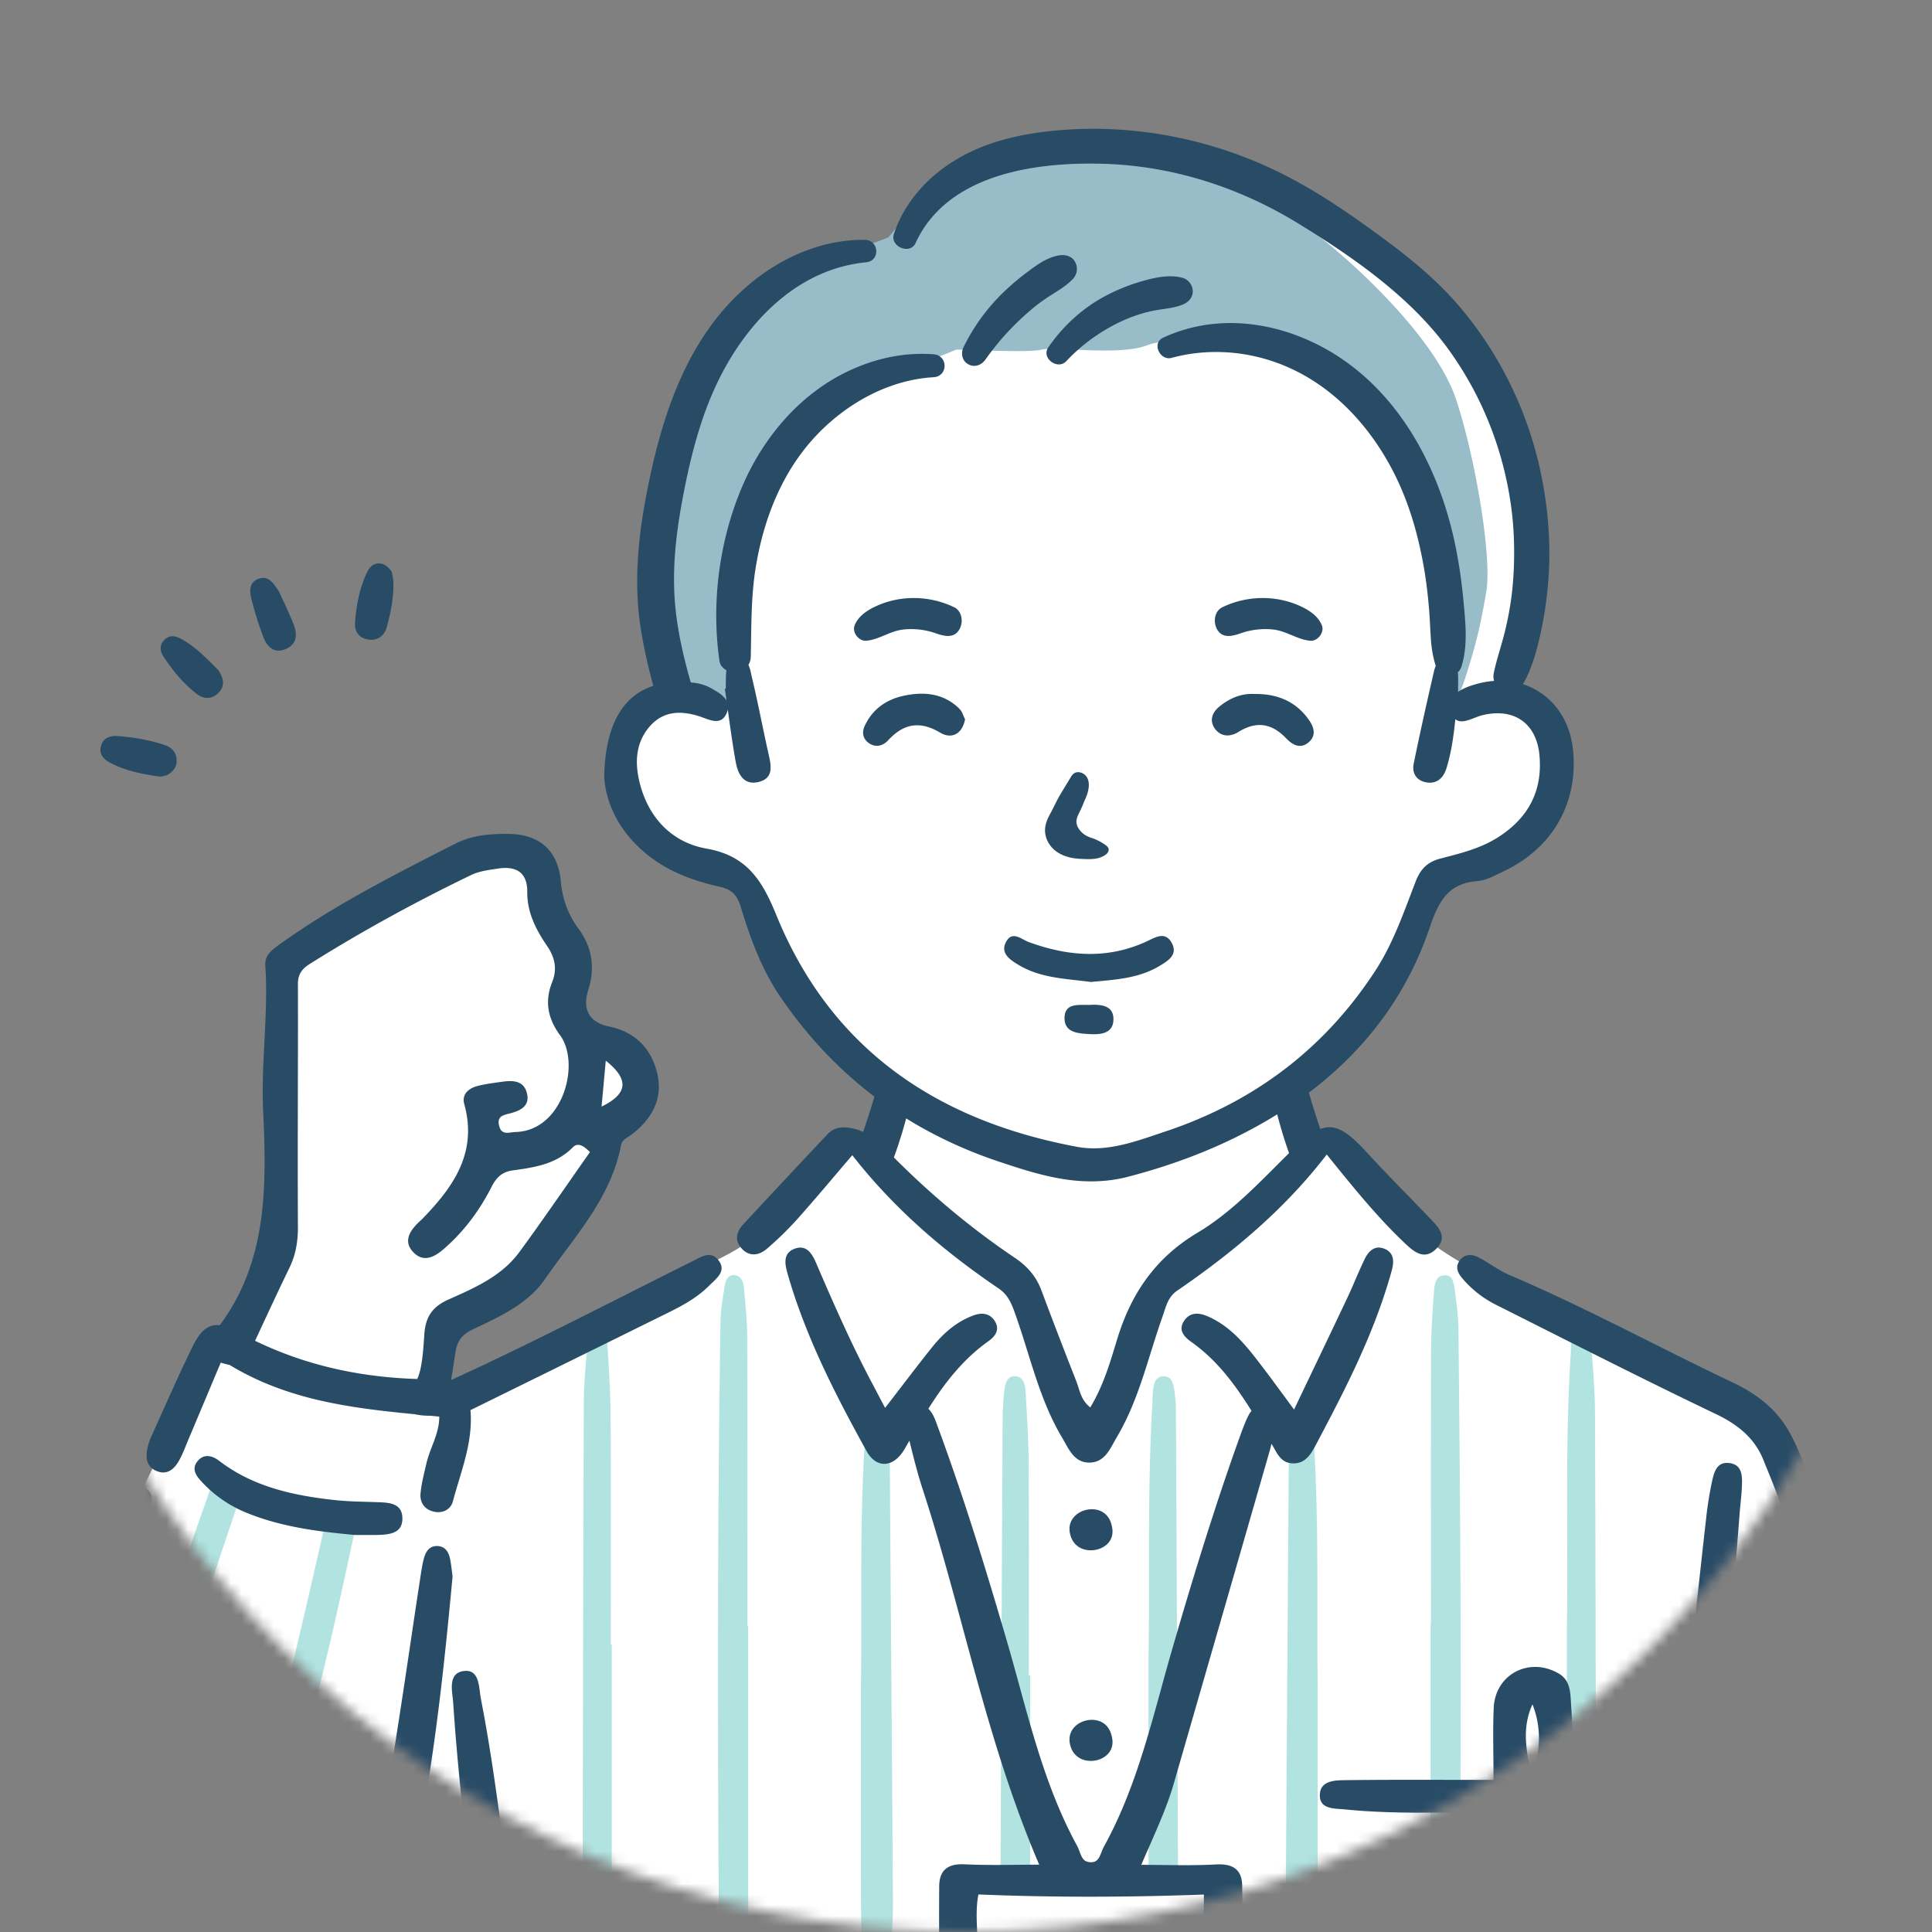 <svg width="180" height="180" fill="none" xmlns="http://www.w3.org/2000/svg"><rect width="100%" height="100%" fill="#808080" stroke="none"/><mask id="mask0_71_451" style="mask-type:alpha" maskUnits="userSpaceOnUse" x="0" y="0" width="180" height="180"><circle cx="90" cy="90" r="90" fill="gold"/></mask><g mask="url(#mask0_71_451)"><path d="M173.388 171.294c-.065-1.731-3.623-25.854-5.971-31.935-2.348-6.081-1.8-5.848-4.54-7.875-2.739-2.027-26.713-12.696-30.238-16.298-3.525-3.602-6.655-8.929-8.569-8.929-1.914 0-1.671 1.876-2.431.999-.76-.878-2.006-6.478-2.006-6.478s8.75-5.083 11.754-12.124c3.005-7.041.663-6.998 4.551-7.966s7.732-1.76 8.793-6.425c1.06-4.665 1.016-7.525-1.591-8.626-2.607-1.1-2.695-1.804-2.695-1.804s3.49-9.462 2.518-14.655c-.972-5.193-2.474-15.314-8.969-20.727-6.495-5.414-15.641-11.575-21.075-13.423-5.435-1.848-14.448-2.245-19.44-.484-4.993 1.76-7.335 3.3-8.219 5.28-.883 1.981-2.695 2.905-3.49 3.17-.795.263-1.79-.007-1.79-.007s-6.207 2.34-7.83 3.733c-1.621 1.392-6.095 6.127-7.605 9.525-1.51 3.398-3.412 8.69-3.58 12.756-.167 4.067 1.79 16.099 1.79 15.932 0-.168-4.25.612-4.753 3.843-.504 3.23 0 5.626 1.79 7.799 1.789 2.172 5.592 2.896 7.437 4.456 1.846 1.56 2.685.891 3.58 4.178.894 3.286 3.02 7.185 4.306 8.912 1.286 1.727 7.767 6.661 7.846 7.842.079 1.182-.237 3.467-1.107 4.097-.87.63-.791-1.418-2.927 0-2.135 1.418-.712-.473-4.982 4.333-4.271 4.805-2.057 4.569-8.305 7.562-6.248 2.994-18.507 10.635-22.778 12.447-.442.187-.833.355-1.198.514a1.605 1.605 0 00-.659-.404c-2.495-.812-1.473-5.865-.005-6.939 1.684-1.232 3.803-1.722 5.499-3 3.29-2.482 5.485-6.105 7.462-9.642.952-1.703 1.164-3.817 2.608-4.985 1.218-.985 1.979-2.216 2.063-3.819.08-1.519-.484-2.96-1.496-4.087-1.677-1.864-3.358-2.663-3.899-5.348-.486-2.418-.987-4.739-1.843-7.063-.62-1.684-1.215-4.315-2.668-5.518-2.65-2.194-7.484.704-10.075 1.8-3.86 1.632-7.682 3.703-10.496 6.873-1.068 1.204-1.993 2.406-2.19 4.035-.32 2.667.138 5.604.178 8.294.047 3.112.045 6.225-.007 9.337-.054 3.266.052 6.677-1.406 9.688-.668 1.381-1.54 2.81-2.5 4.009-.796.993-1.87 1.234-2.724 2.088-1.134 1.131-1.738 2.999-2.285 4.687a1.525 1.525 0 00-.393.533c-2.13 4.612-4.97 9.48-6.36 14.493-2.428 5.24-8.071 19.329-8.214 22.746-.158 3.782-.302 14.858-.302 14.858h174.18s-2.678-10.526-2.744-12.258z" fill="#fff"/><path d="M68.343 183.161c-.844 0-1.2-.541-1.273-1.931a76.846 76.846 0 01-.106-3.562c-.09-16.291-.141-35.513.165-54.558.015-.935.167-1.891.314-2.816l.072-.455c.107-.694.395-1.045.856-1.045.753.034.9.781.93 1.101l.036.384c.137 1.425.278 2.899.282 4.344.022 6.634.02 13.378.017 19.9l-.002 6.997h.073v5.585c0 7.361 0 14.721-.003 22.082v.165c0 .645 0 1.313-.06 1.958-.101 1.089-.35 1.821-1.238 1.85l-.063.001zm66.288-.055c-.414-.001-.717-.106-.927-.322-.457-.469-.433-1.419-.41-2.257.005-.192.009-.379.009-.555-.026-7.304-.023-14.731-.02-21.913l.002-6.708.032-.211-.002-6.623c-.003-6.212-.006-12.424.013-18.636.005-1.599.114-3.227.219-4.801l.033-.499c.064-.977.167-1.675.931-1.758.049-.005.096-.008.14-.008.659 0 .784.582.901 1.47l.023.177c.145 1.046.294 2.283.307 3.524.191 18.926.338 37.45.043 55.991-.003.212.004.44.012.675.026.796.056 1.697-.374 2.14-.206.212-.508.314-.925.314h-.007zm-79.067-.332c-.75-.019-1.165-.544-1.235-1.56a23.201 23.201 0 01-.05-1.651l.015-8.418c.023-13.249.048-26.95.097-40.425.005-1.438.125-2.905.24-4.322.037-.454.074-.908.107-1.363.01-.117.014-.241.02-.367.036-.902.108-1.45.803-1.45.847.002.955.749 1.015 1.803l.042.7c.129 2.079.261 4.228.273 6.34.028 5.029.023 10.143.018 15.088l-.004 6.089h.092l-.002 26.02c.001.615.002 1.25-.04 1.869-.075 1.093-.527 1.648-1.344 1.648l-.047-.001zm91.709-.075c-.431-.012-.743-.128-.953-.355-.442-.478-.39-1.426-.344-2.262.015-.272.03-.536.029-.778-.03-6.566-.027-13.229-.023-20.284l.002-7.577c.047-2.57.038-5.285.028-8.16-.019-5.539-.039-11.267.327-17.091.011-.18.017-.361.022-.541.01-.289.019-.588.054-.874.103-.849.245-1.555.941-1.581h.002c.721 0 .808.603.863 1.521.042.688.092 1.369.141 2.049.116 1.587.234 3.227.24 4.838.065 16.882.089 32.469.075 47.654 0 .249.018.524.037.808.056.846.119 1.805-.332 2.284-.222.235-.557.35-1.027.35l-.082-.001zm-26.016.649c-.75-.014-1.174-.537-1.261-1.553-.108-1.261-.218-2.535-.21-3.783.048-7.827.103-15.655.158-23.482.047-6.624.094-13.248.136-19.872.01-1.41.353-1.959 1.225-1.959.937.01 1.05.747 1.118 1.87.322 5.313.319 10.584.316 15.681-.001 2.366-.003 4.602.028 6.788v5.378c.001 5.821.001 11.251-.004 16.682-.001.878-.008 1.738-.088 2.598-.101 1.096-.566 1.652-1.383 1.652h-.035zm-39.632-.001c-1.057-.048-1.305-.981-1.327-1.755-.057-1.99-.088-4.169-.093-6.663-.008-3.934-.007-7.868-.006-11.802l.001-5.35c.047-2.679.045-5.406.043-8.045-.003-4.931-.007-10.032.31-15.04l.006-.081c.074-1.185.185-1.904 1.097-1.904l.09.002c.953.046 1.138.763 1.147 2.071.044 6.841.095 13.683.146 20.524.055 7.291.109 14.584.155 21.876.01 1.462-.083 2.903-.197 4.501-.078 1.107-.513 1.667-1.291 1.667l-.081-.001zm25.447-8.39a53.91 53.91 0 002.682-.356 77065.99 77065.99 0 00-.194-42.994 12.886 12.886 0 00-.095-1.638l-.018-.137c-.122-.963-.258-1.594-1.035-1.604-.757 0-.945.617-1.014 1.682-.013.212-.021.425-.029.638-.006.183-.013.367-.023.551-.301 5.352-.3 10.618-.299 15.711 0 2.657.001 5.166-.043 7.544v5.61c0 5.27-.001 10.184.001 15.007.023-.003.043-.011.067-.014zm-11.094-.113c.002-4.582.004-9.163.004-13.744v-5.023h-.13l.005-5.712c.004-4.603.01-9.363-.018-14.044-.01-1.72-.107-3.471-.202-5.164-.028-.498-.055-.995-.08-1.492-.068-1.285-.619-1.44-1.04-1.444-.536 0-.824.398-.936 1.29a21.715 21.715 0 00-.17 2.586c-.072 14.175-.134 28.349-.195 42.524l2.762.223zm68.505 8.246c-.623 0-1.033-.395-1.255-1.207a4.154 4.154 0 01-.13-1.117c.017-2.949.004-5.946-.01-8.846-.031-6.769-.063-13.768.306-20.644.008-.145.011-.298.014-.451.018-1.055.093-1.699.976-1.74l.091-.002c1.058 0 1.145.911 1.152 2.199.021 3.615.018 7.289.015 10.843l-.003 4.12h.294l.001 3.217c.003 3.22.005 6.44-.01 9.66a19.398 19.398 0 01-.21 2.807c-.107.7-.522 1.123-1.139 1.158a1.46 1.46 0 01-.092.003zM32.097 142.028a9.557 9.557 0 01-1.733-.395c-2.562 11.305-5.166 22.6-8.564 33.693-.664 2.168-1.428 4.305-2.15 6.456-.3.895-.344 1.779.66 2.196 1.014.421 1.634-.256 2.007-1.102a44.53 44.53 0 001.281-3.274c2.747-7.841 4.58-15.937 6.538-23.992 1.096-4.506 2.076-9.048 3.066-13.658a2.476 2.476 0 01-1.105.076zm-11.425-3.246a2.869 2.869 0 01-.893-.59c-1.814 5.177-3.319 9.508-4.757 14.001-.33 1.03-.662 2.059-.994 3.089-2.347 7.283-4.774 14.812-6.4 22.436a46.633 46.633 0 00-.649 3.695c-.156 1.191.23 1.869 1.148 2.017.105.016.203.024.296.024.727 0 1.179-.5 1.423-1.573.162-.71.32-1.423.477-2.135.36-1.629.733-3.314 1.153-4.959 2.974-11.628 6.707-22.921 10.923-35.41a10.751 10.751 0 01-1.727-.595z" fill="#B1E4E1"/><path d="M135.652 37.186c-1.755-5.262-8.46-11.775-12.784-15.196-4.324-3.421-11.781-6.908-18.047-7.894-6.266-.987-7.645-.987-11.53.328-3.886 1.316-5.703 1.908-6.956 3.421a1179.718 1179.718 0 01-3.572 4.276s-3.697 1.448-4.888 1.71c-1.19.264-5.076 1.777-6.893 3.224-1.817 1.448-4.073 4.54-5.076 6.513-1.002 1.974-3.384 6.316-3.885 10.329-.501 4.012-1.504 4.67-1.19 9.078.313 4.408-.189 4.21.814 7.039 1.003 2.829.125 2.763 1.253 3.947 1.128 1.184 1.442 1.184 2.883 1.513 1.441.33 2.945.395 2.945.395l-.438-6.118.564-11.118s5.577-10.394 7.018-11.447c1.441-1.052 5.076-3.157 6.956-2.894 1.88.263 6.016-1.645 6.266-1.71.25-.066 6.705.328 7.896 0 1.19-.33 7.269.591 9.838-.395 1.441-.554 3.729-.548 6.057-.205.197-.069.414-.113.663-.11 3.624.057 7.361.703 10.366 2.85 2.173 1.553 4.098 4.03 5.55 6.542 2.561 3.689 3.956 7.896 4.515 12.353.474 3.78.831 8.043.111 11.93a4.44 4.44 0 00.624-.204c.752-.33.877.657 1.817-2.237.94-2.895 1.379-4.67 1.943-7.96.564-3.29-1.066-12.697-2.82-17.96z" fill="#98BDC8"/><path d="M79.406 107.626c3.888 4.984 8.536 8.962 13.645 12.423.943.639 1.257 1.575 1.603 2.557 1.346 3.817 2.2 7.823 4.308 11.349.593.991 1.073 2.28 2.467 2.311 1.524.035 2.011-1.343 2.636-2.395 2.059-3.467 2.892-7.401 4.224-11.145.318-.893.486-1.858 1.366-2.462 5.195-3.565 10.005-7.562 13.956-12.7 2.371 2.938 4.582 5.69 7.138 8.132.857.82 1.881 1.822 3.05.664 1.193-1.184.112-2.132-.71-2.993-1.889-1.977-3.828-3.908-5.675-5.923-1.873-2.043-3.003-2.792-4.403-2.254a80.942 80.942 0 01-1.801-6.087c-.689 1.348-1.525 2.599-2.484 3.612a42.712 42.712 0 001.371 4.72c-2.692 2.655-5.286 5.48-8.535 7.42-3.944 2.356-6.195 5.692-7.491 9.956-.645 2.121-1.275 4.311-2.493 6.315-.907-.719-.987-1.645-1.3-2.439a515.406 515.406 0 01-3.253-8.467c-.485-1.298-1.318-2.255-2.468-3.028-4.076-2.742-7.816-5.884-11.275-9.354.589-1.625 1.1-3.32 1.51-5.123-.958-1.013-1.795-2.264-2.483-3.612a80.051 80.051 0 01-1.891 6.354 4.367 4.367 0 00-.842-.292c-.92-.216-1.783-.233-2.477.505-2.631 2.798-5.26 5.599-7.868 8.418-.61.659-.81 1.46-.161 2.198.728.83 1.63.7 2.376.061a30.261 30.261 0 002.852-2.782c1.705-1.908 3.341-3.876 5.108-5.939zm-14.901 9.887c-7.418 3.695-14.77 7.537-22.304 10.983-.048.021-.09.046-.138.068l-.036-.006c.143-.87.284-1.741.416-2.614.172-1.131.716-1.673 1.685-2.129 2.475-1.163 5.057-2.34 6.643-4.64 2.72-3.932 6.131-7.502 7.08-12.439.106-.575.597-.734.976-1.018 1.864-1.428 2.953-3.291 2.422-5.638-.531-2.326-2.004-3.926-4.5-4.442-1.83-.383-2.514-1.56-1.95-3.364.663-2.102.385-4.012-.91-5.764-.982-1.328-1.492-2.769-1.645-4.441-.266-2.862-2.01-4.356-4.897-4.376-1.693-.013-3.391.126-4.918.906-5.667 2.888-11.354 5.757-16.536 9.498-.65.47-1.235.958-1.175 1.844.305 4.54-.418 9.062-.199 13.616.324 6.968.4 13.939-4.045 19.914-1.048-.121-1.788.479-2.495 1.916-1.39 2.822-2.639 5.712-3.94 8.577a4.857 4.857 0 00-.273.855c-.235.957-.154 1.856.885 2.257.944.365 1.594-.222 2.023-.985.364-.649.62-1.36.91-2.05.975-2.309 1.946-4.623 2.982-7.087.265.083.543.155.828.218 5.389 3.265 11.273 4.008 17.216 4.586.492.103.998.148 1.509.145l.806.078c.01 1.584-.85 2.885-1.187 4.323-.22.943-.47 1.89-.56 2.848-.075.818.368 1.474 1.204 1.678.84.205 1.605-.176 1.813-.956.746-2.794 1.9-5.528 1.635-8.496a8448.55 8448.55 0 0018.371-9.053c1.398-.69 2.77-1.433 3.878-2.552.655-.661 1.677-1.344.83-2.394-.715-.886-1.596-.268-2.404.134zm-8.067-18.695c2.196 1.758 2.07 3.073-.392 4.283.133-1.435.252-2.75.392-4.283zM26.96 118.13c.597-1.223.803-2.465.796-3.834-.04-7.548.02-15.096 0-22.65 0-.92.432-1.415 1.115-1.845 4.864-3.054 9.894-5.803 15.064-8.295.736-.35 1.612-.45 2.442-.582 1.679-.257 2.767.318 2.747 2.188-.013 1.924.823 3.523 1.858 5.037.723 1.064.949 2.135.458 3.364-.71 1.771-.405 3.384.736 4.93 1.945 2.638.28 8.904-4.14 9.023-.597.013-1.3.357-1.533-.575-.232-.925.425-1.005 1.055-1.17.942-.245 1.825-.694 1.54-1.851-.3-1.236-1.354-1.229-2.383-1.077-.763.112-1.533.198-2.27.397-.816.224-1.44.779-1.187 1.692 1.24 4.474-.989 7.667-3.869 10.635-.146.145-.305.284-.451.429-.823.813-1.36 1.772-.411 2.737.935.958 1.937.442 2.793-.298 1.878-1.619 3.345-3.582 4.46-5.777.457-.905.982-1.427 1.997-1.566 2.01-.278 4.028-.569 5.574-2.135.498-.509 1.022-.159 1.613.429-2.237 3.18-4.36 6.299-6.59 9.333-1.639 2.221-4.127 3.312-6.556 4.389-1.5.661-2.183 1.573-2.29 3.325-.123 1.973-.271 3.272-.654 4.093-5.27-.161-10.332-1.242-15.111-3.558 1.098-2.355 2.125-4.586 3.197-6.788zm148.475 53.672c-1.241-10.627-3.128-21.119-5.994-31.435a37.097 37.097 0 00-2.441-6.396c-1.192-2.435-3.083-3.989-5.546-5.157-6.955-3.298-13.717-6.993-20.809-10.019-1.013-.432-1.907-1.133-2.89-1.646-.64-.334-1.331-.329-1.788.328-.399.576-.141 1.136.264 1.612a9.961 9.961 0 003.119 2.461c6.813 3.422 13.606 6.889 20.484 10.178 2.064.986 3.639 2.236 4.475 4.333.654 1.641 1.378 3.273 1.825 4.973 2.346 8.909 4.581 17.832 5.301 27.071.36 4.629 1.6 9.139 2.662 13.66.242 1.029.802 1.797 2.011 1.595.979-.163 1.241-.938 1.3-1.873-.665-3.189-1.59-6.406-1.973-9.685z" fill="#284B66"/><path d="M161.202 136.322c-1.31-.212-1.528.923-1.727 1.852a33.386 33.386 0 00-.516 3.27c-1.454 12.788-2.635 25.612-4.911 38.297-.155.866-.326 1.74-.356 2.615-.031.896.432 1.579 1.368 1.751.969.179 1.554-.406 1.86-1.22.23-.613.326-1.281.442-1.931 2.357-13.273 3.723-26.662 4.725-40.092.071-.806.171-1.611.204-2.419.037-.901.036-1.94-1.089-2.123zm-31.523-18.003c.23-.84.181-1.687-.798-2.012-.868-.288-1.407.317-1.742 1.009-.577 1.191-1.057 2.428-1.623 3.625-1.589 3.364-3.202 6.718-4.951 10.382-1.143-1.543-2-2.73-2.888-3.895-1.433-1.879-2.86-3.778-5.122-4.773-.789-.347-1.631-.45-2.202.358-.633.894-.046 1.527.655 2.023 2.414 1.711 4.084 4.001 5.594 6.411a2.518 2.518 0 00-.335.526c-.29.599-.517 1.215-.743 1.844-2.544 7.069-4.698 14.273-6.291 19.759a246.752 246.752 0 00-1.049 3.747c-1.363 4.96-2.773 10.089-5.328 14.71a4.535 4.535 0 00-.232.524c-.229.584-.399.943-.982.943l-.06-.002c-.609-.024-.778-.394-1.004-.996-.07-.186-.142-.378-.237-.553-2.578-4.711-4.007-9.931-5.39-14.978-.37-1.351-.753-2.748-1.152-4.115-1.753-6.002-3.896-13.09-6.508-20.148l-.03-.084c-.17-.46-.384-1.027-.772-1.366 1.502-2.383 3.213-4.606 5.607-6.309.635-.452 1.094-1.066.579-1.878-.475-.749-1.237-.789-1.971-.52-1.571.577-2.8 1.648-3.827 2.926-1.426 1.775-2.793 3.597-4.415 5.695-.485-.925-.819-1.566-1.158-2.204-1.937-3.644-3.6-7.413-5.227-11.2-.377-.879-.896-1.905-2.112-1.4-1.037.431-.835 1.439-.584 2.315 1.673 5.841 4.431 11.213 7.349 16.502.953 1.726 2.572 1.526 3.568-.212l.43-.749c.368 1.5.752 3.043 1.238 4.531 1.393 4.262 2.588 8.678 3.744 12.948 1.964 7.261 3.995 14.765 7.11 22.022-.657.002-1.298.008-1.928.014-.723.007-1.431.014-2.13.014a60.79 60.79 0 01-2.895-.059 5.413 5.413 0 00-.25-.006c-1.432 0-2.104.659-2.114 2.073-.015 2.276-.013 4.273.009 6.105.01.91.03 2.605 1.812 2.605l.076-.001c1.569-.042 1.625-1.41 1.666-2.409l.006-.131c.03-.683-.003-1.375-.034-2.045-.051-1.104-.105-2.245.119-3.383 3.354.138 6.828.209 10.329.209 3.458 0 6.953-.065 10.676-.199l-.003 1.514c-.003 1.363-.007 2.674.01 3.984.011.863.032 2.469 1.724 2.468h.036c1.766-.024 1.787-1.808 1.794-2.479.027-2.252.047-4.282.008-6.324-.026-1.349-.704-1.978-2.131-1.978-.104 0-.211.004-.321.01-.84.045-1.753.067-2.876.067-.692 0-1.396-.008-2.117-.016-.637-.007-1.287-.014-1.957-.016.254-.59.503-1.159.746-1.711.93-2.119 1.733-3.949 2.3-5.918l2.955-10.244c1.998-6.925 3.996-13.85 5.986-20.777.054-.187.097-.388.145-.582l.002.003c.511.841.825 1.785 1.972 1.825 1.134.04 1.657-.776 2.126-1.661 2.276-4.295 4.523-8.602 6.131-13.202.363-1.04.696-2.094.987-3.156zm19.392 47.654c-.684-.126-1.387-.151-2.224-.235-.172-2.511-.355-4.971-.504-7.432-.058-.964-.196-1.854-1.138-2.398-2.734-1.575-5.906.081-6.039 3.222-.092 2.15-.018 4.307-.018 6.7-4.763 0-9.282-.031-13.8.024-.972.012-2.331.035-2.38 1.34-.053 1.388 1.321 1.286 2.292 1.383 4.581.457 9.179.286 14.012.234 0 1.667-.015 3.28.006 4.891.012.926.308 1.767 1.381 1.838 1.224.08 1.615-.818 1.654-1.825.059-1.519.015-3.041.015-4.6.698-.081 1.079-.17 1.457-.161 1.717.043 3.433.168 5.149.151.917-.009 1.745-.443 1.788-1.483.041-1.034-.739-1.482-1.651-1.649zm-6.332-.498c-.549-2.241-.981-4.478.039-6.684.885 2.247.725 4.472-.039 6.684z" fill="#284B66"/><path d="M103.576 142.137c-.203-.954-.896-1.524-1.852-1.524-.706 0-1.38.322-1.76.84-.339.464-.412 1.039-.21 1.665.264.826.966 1.32 1.877 1.32h.001c.677 0 1.324-.293 1.689-.763.322-.416.411-.945.255-1.538zm-1.852 18.097c-.706 0-1.38.322-1.76.841-.339.463-.412 1.039-.21 1.664.264.827.966 1.32 1.877 1.32h.001c.677 0 1.324-.292 1.689-.763.322-.416.411-.945.255-1.538-.203-.954-.896-1.524-1.852-1.524zm-88.323-21.625c-1.163-.465-1.59.521-1.958 1.339-1.261 2.805-2.532 5.608-3.713 8.447C3.744 157.986.055 167.658 0 178.277c.078 1.046.129 2.094.243 3.135.127 1.168.402 2.42 1.88 2.333 1.58-.094 1.467-1.453 1.424-2.581-.138-3.611.088-7.2.674-10.761 1.278-7.761 4.253-14.983 7.171-22.22.981-2.434 2.084-4.825 2.61-7.418.165-.818.384-1.763-.6-2.156zm28.569 6.829c-.115-.707-.39-1.363-1.21-1.397-.828-.034-1.137.611-1.306 1.304-.106.435-.177.88-.246 1.324-1.07 6.956-2.025 13.932-3.245 20.862-.817 4.642-2.016 9.217-3.025 13.826-.242 1.106-.156 2.22 1.12 2.584 1.391.397 2.081-.542 2.42-1.729.289-1.006.444-2.049.71-3.063 2.737-10.475 3.95-21.186 4.976-32.268-.034-.259-.096-.854-.193-1.443zm1.307 10.241c-1.63.157-1.122 1.934-1.053 2.977.275 4.178.698 8.347 1.141 12.511.42 3.942.909 7.877 1.416 11.809.142 1.1.606 2.096 1.96 2.02 1.251-.07 1.553-.985 1.55-2.379-1.127-7.909-1.899-16.182-3.486-24.339-.2-1.021-.1-2.736-1.528-2.599zm-8.063-12.673c1.1-.03 2.297-.155 2.275-1.559-.02-1.412-1.238-1.453-2.327-1.492-1.347-.048-2.7-.055-4.037-.203-3.835-.427-7.55-1.228-10.712-3.655-.628-.481-1.423-.696-2.014.047-.606.762-.088 1.401.446 1.967a11.594 11.594 0 004.032 2.792c3.45 1.431 7.095 1.812 10.149 2.106 1.138 0 1.663.012 2.188-.003zM146.56 69.91c-.305-3.096-2.144-5.353-4.671-6.164.823-1.428 1.258-3.022 1.618-4.622.368-1.637.611-3.31.742-4.983.257-3.276.012-6.59-.639-9.81-1.154-5.72-3.735-11.129-7.492-15.606-2.133-2.542-4.701-4.648-7.369-6.61-2.926-2.151-5.946-4.234-9.195-5.876-6.247-3.156-13.361-4.642-20.355-4.145-3.496.248-7.032.94-10.073 2.75-2.682 1.599-4.85 3.972-5.843 6.95-.394 1.177 1.5 1.978 2.019.847 2.947-6.417 11.116-7.557 17.415-7.384 6.512.179 12.739 2.187 18.267 5.58C126.134 24 131.476 27.72 135 32.62c3.105 4.318 5.061 9.288 5.788 14.558.339 2.457.373 5.275.098 7.862a29.36 29.36 0 01-.679 3.802c-.319 1.3-.763 2.558-1.036 3.869a1.5 1.5 0 00.027.727 8.242 8.242 0 00-1.561.269c-.6.163-1.293.392-1.8.767l.009-.086c0-.705.022-1.125-.005-1.542a4.775 4.775 0 00-.02-.208c.153-.14.277-.325.348-.559.59-1.937.376-3.964.192-5.96-.186-2.01-.475-4.019-.919-5.99-1.362-6.037-4.35-11.99-9.307-15.876-4.974-3.899-11.857-5.537-17.77-2.789-1.086.505-.297 2.172.794 1.877 3.027-.821 6.239-.703 9.217.256 5.21 1.678 9.113 5.748 11.529 10.534 1.312 2.6 2.145 5.434 2.677 8.3.286 1.544.471 3.1.586 4.666.059.815.088 1.633.144 2.449.059.874.196 1.665.453 2.498a2.974 2.974 0 00-.169.522c-.657 2.86-1.304 5.722-1.886 8.597-.169.838.227 1.558 1.165 1.726 1.048.187 1.63-.47 1.896-1.335.464-1.512.669-3.063.819-4.552.636.547 1.708-.17 2.504-.365 2.939-.72 5.054.722 5.333 3.722.314 3.373-1.077 5.903-3.92 7.688-1.625 1.02-3.476 1.468-5.306 1.942-1.173.304-1.845.948-2.296 2.11-1.1 2.833-2.072 5.73-3.753 8.317-4.747 7.304-11.332 12.259-19.596 15.009-2.647.881-5.362 1.952-8.212 1.421-13.05-2.431-22.92-9.093-28.02-21.6-1.309-3.208-2.727-5.523-6.51-6.186-3.123-.548-5.302-2.76-6.158-5.907-.524-1.928-.513-3.912.916-5.516 1.285-1.444 2.961-1.448 4.697-.862.844.285 1.877.856 2.405-.273a1.8 1.8 0 00.132-.391c.225 1.635.45 3.27.743 4.893.192 1.061.707 2.182 2.109 1.855 1.426-.334 1.2-1.484.955-2.57-.537-2.387-.988-4.792-1.556-7.17-.087-.363-.152-.817-.33-1.168a1.52 1.52 0 00.22-.752c.065-2.748.012-5.51.447-8.234.73-4.577 2.452-8.992 5.645-12.379 2.823-2.993 6.759-5.201 10.93-5.44 1.388-.08 1.374-2.041 0-2.14-2.77-.2-5.445.391-7.942 1.574-4.547 2.154-7.948 6.222-9.89 10.78-2.135 5.013-2.884 10.843-2.104 16.231.056.383.319.672.648.854-.055.348-.043.733-.056 1.081-.009.21-.002.42-.002.629l-.09.014c.053.368.104.736.155 1.104-.277-.5-.892-.844-1.434-1.153-.49-.28-1.089-.45-1.656-.514-.08-.01-.155-.01-.234-.018-.042-.144-.087-.289-.128-.434-.564-2.017-1.026-4.056-1.267-6.139-.436-3.758.014-7.423.733-11.117.662-3.395 1.522-6.777 2.98-9.927 2.63-5.68 7.418-10.891 14.005-11.533 1.362-.133 1.219-2.085-.129-2.095-3.95-.032-7.709 1.613-10.707 4.117-5.888 4.918-8.252 12.417-9.64 19.692-.78 4.092-1.161 8.216-.521 12.354.281 1.819.694 3.616 1.178 5.392-2.865.932-4.49 3.693-4.572 8.474.133 2.675 1.679 5.785 4.984 7.963 1.769 1.165 3.754 1.83 5.788 2.287 1.117.251 1.603.766 1.931 1.833.895 2.908 1.91 5.76 3.652 8.336 5.065 7.49 11.946 12.617 20.502 15.464 3.85 1.281 7.702 2.491 12.004 1.366 4.669-1.222 9.087-2.959 13.162-5.388 6.959-4.15 12.185-9.937 14.833-17.67.807-2.359 1.606-4.245 4.467-4.47.871-.068 1.73-.562 2.549-.955 4.507-2.162 6.872-6.34 6.392-11.226z" fill="#284B66"/><path d="M109.15 87.818c-.609-1.075-1.504-.485-2.317-.109-3.637 1.68-7.296 1.406-10.954.072-.724-.264-1.555-1.093-2.13-.057-.607 1.09.363 1.708 1.193 2.201 2.067 1.227 4.431 1.256 6.69 1.565 2.221-.214 4.424-.317 6.366-1.478.834-.498 1.79-1.066 1.152-2.194zm-7.589 5.802c-.977.047-2.343-.244-2.38 1.186-.037 1.424 1.282 1.478 2.388 1.54 1.038.06 2.106-.095 2.165-1.284.067-1.368-1.088-1.493-2.173-1.441zm-.528-19.008c.409-.823.518-1.575.3-2.064a.995.995 0 00-.887-.607c-.404 0-.574.283-.724.533l-.608 1.001c-.17.28-.34.561-.499.848-.129.234-.248.474-.367.713-.1.202-.2.403-.307.6l-.025.049c-.216.4-.44.814-.52 1.298-.118.693.093 1.39.593 1.96.547.625 1.341.884 1.912.991.376.07.757.085 1.127.099l.118.004c.095.004.192.006.289.006.459 0 .817-.055 1.127-.174.537-.205.798-.5.713-.817-.058-.178-.25-.313-.459-.447l-.05-.032a4.606 4.606 0 00-1.041-.497 3.292 3.292 0 01-.522-.216 1.982 1.982 0 01-.7-.656 1.222 1.222 0 01-.215-.608c-.013-.332.156-.669.304-.966.156-.312.302-.65.441-1.018zm-15.164-9.98c-.46 0-.957.05-1.478.15-1.831.349-3.121 1.311-3.833 2.86-.298.648-.131 1.257.446 1.629.222.142.455.215.695.215.37 0 .737-.178 1.034-.5.875-.952 1.76-1.413 2.709-1.413.671 0 1.376.224 2.154.687.302.18.6.27.887.27.69 0 1.217-.532 1.41-1.425l.019-.089-.04-.081a2.494 2.494 0 01-.096-.225c-.086-.215-.183-.46-.371-.652-.93-.946-2.12-1.426-3.536-1.426zm27.315 3.248c.297.417.703.639 1.174.639.327 0 .676-.11 1.011-.318.698-.434 1.368-.653 1.991-.653.856 0 1.657.399 2.45 1.22.324.337.765.723 1.297.723.294 0 .577-.118.842-.353.903-.797.189-1.796-.046-2.125-1.117-1.563-2.753-2.355-4.864-2.355l-.084.001a4.362 4.362 0 00-.308-.01c-1.048 0-2.061.388-3.011 1.155-.778.628-.943 1.385-.452 2.075zM88.883 56.57a8.662 8.662 0 00-5-.762 8.248 8.248 0 00-2.245.661c-.826.373-1.686.94-2.018 1.806-.25.65.4 1.481 1.087 1.422 1.195-.102 2.23-.922 3.473-1.048a6.934 6.934 0 012.982.345c.8.28 1.748.54 2.252-.41.347-.654.216-1.663-.53-2.015zm26.735 2.424a6.932 6.932 0 012.982-.345c1.243.126 2.278.946 3.472 1.048.688.06 1.337-.772 1.088-1.422-.333-.866-1.193-1.433-2.019-1.806a8.24 8.24 0 00-2.244-.66 8.662 8.662 0 00-5.001.76c-.746.352-.878 1.36-.53 2.016.504.95 1.451.69 2.252.409zm-4.491-31.859c0-.57-.405-1.101-.957-1.252-1.239-.338-2.645-.01-3.854.34a17.506 17.506 0 00-3.347 1.362c-2.131 1.133-3.93 2.794-5.296 4.77-.695 1.008.865 2.16 1.677 1.29 1.414-1.515 3.083-2.717 4.947-3.625a13.927 13.927 0 012.796-.991c1.089-.268 2.087-.252 3.077-.642.54-.213.957-.64.957-1.252zm-12.459-3.342c-1.086.178-2.028.857-2.888 1.505a23.683 23.683 0 00-2.41 2.049 18.277 18.277 0 00-3.593 4.985c-.278.57-.162 1.26.42 1.599.58.337 1.242.096 1.606-.42.153-.217.31-.432.47-.644.08-.105.233-.298.41-.526l.07-.091.052-.064.207-.255c.154-.186.312-.37.472-.55a26.76 26.76 0 011.954-1.974 24.669 24.669 0 011.168-.993l.007-.006.265-.197c.196-.144.394-.284.594-.42.844-.575 1.777-1.048 2.483-1.797a1.359 1.359 0 00.206-1.596c-.291-.55-.928-.698-1.493-.605zM15.39 69.434c-1.432-.494-2.928-.747-4.443-.858-.686-.05-1.311.164-1.532.903-.222.741.207 1.238.801 1.558 1.426.768 3.002 1.083 4.597 1.305.257.036.538-.08.719-.11.611-.334.928-.76.928-1.365 0-.733-.428-1.211-1.07-1.433zm21.121-16.116c-.646-1.098-1.785-1.092-2.281-.064-.723 1.496-1.038 3.124-1.154 4.765-.057.802.36 1.433 1.22 1.562.918.14 1.527-.359 1.754-1.202.355-1.324.626-2.671.606-4.048-.006-.4-.112-.798-.145-1.013zM16.93 59.551c-.543-.305-1.128-.448-1.634.084-.447.47-.394 1.037-.08 1.514.874 1.324 1.874 2.557 3.146 3.523.637.484 1.397.49 2.001-.13.61-.624.487-1.32-.002-2.087-1.012-1.012-2.068-2.136-3.43-2.904zm9.08-4.408c-.568-.862-1.03-1.58-1.974-1.196-.877.357-.779 1.194-.602 1.892.299 1.18.662 2.35 1.09 3.489.347.929 1.02 1.603 2.109 1.138 1.07-.457 1.075-1.407.71-2.324-.432-1.09-.95-2.147-1.333-2.999z" fill="#284B66"/></g></svg>